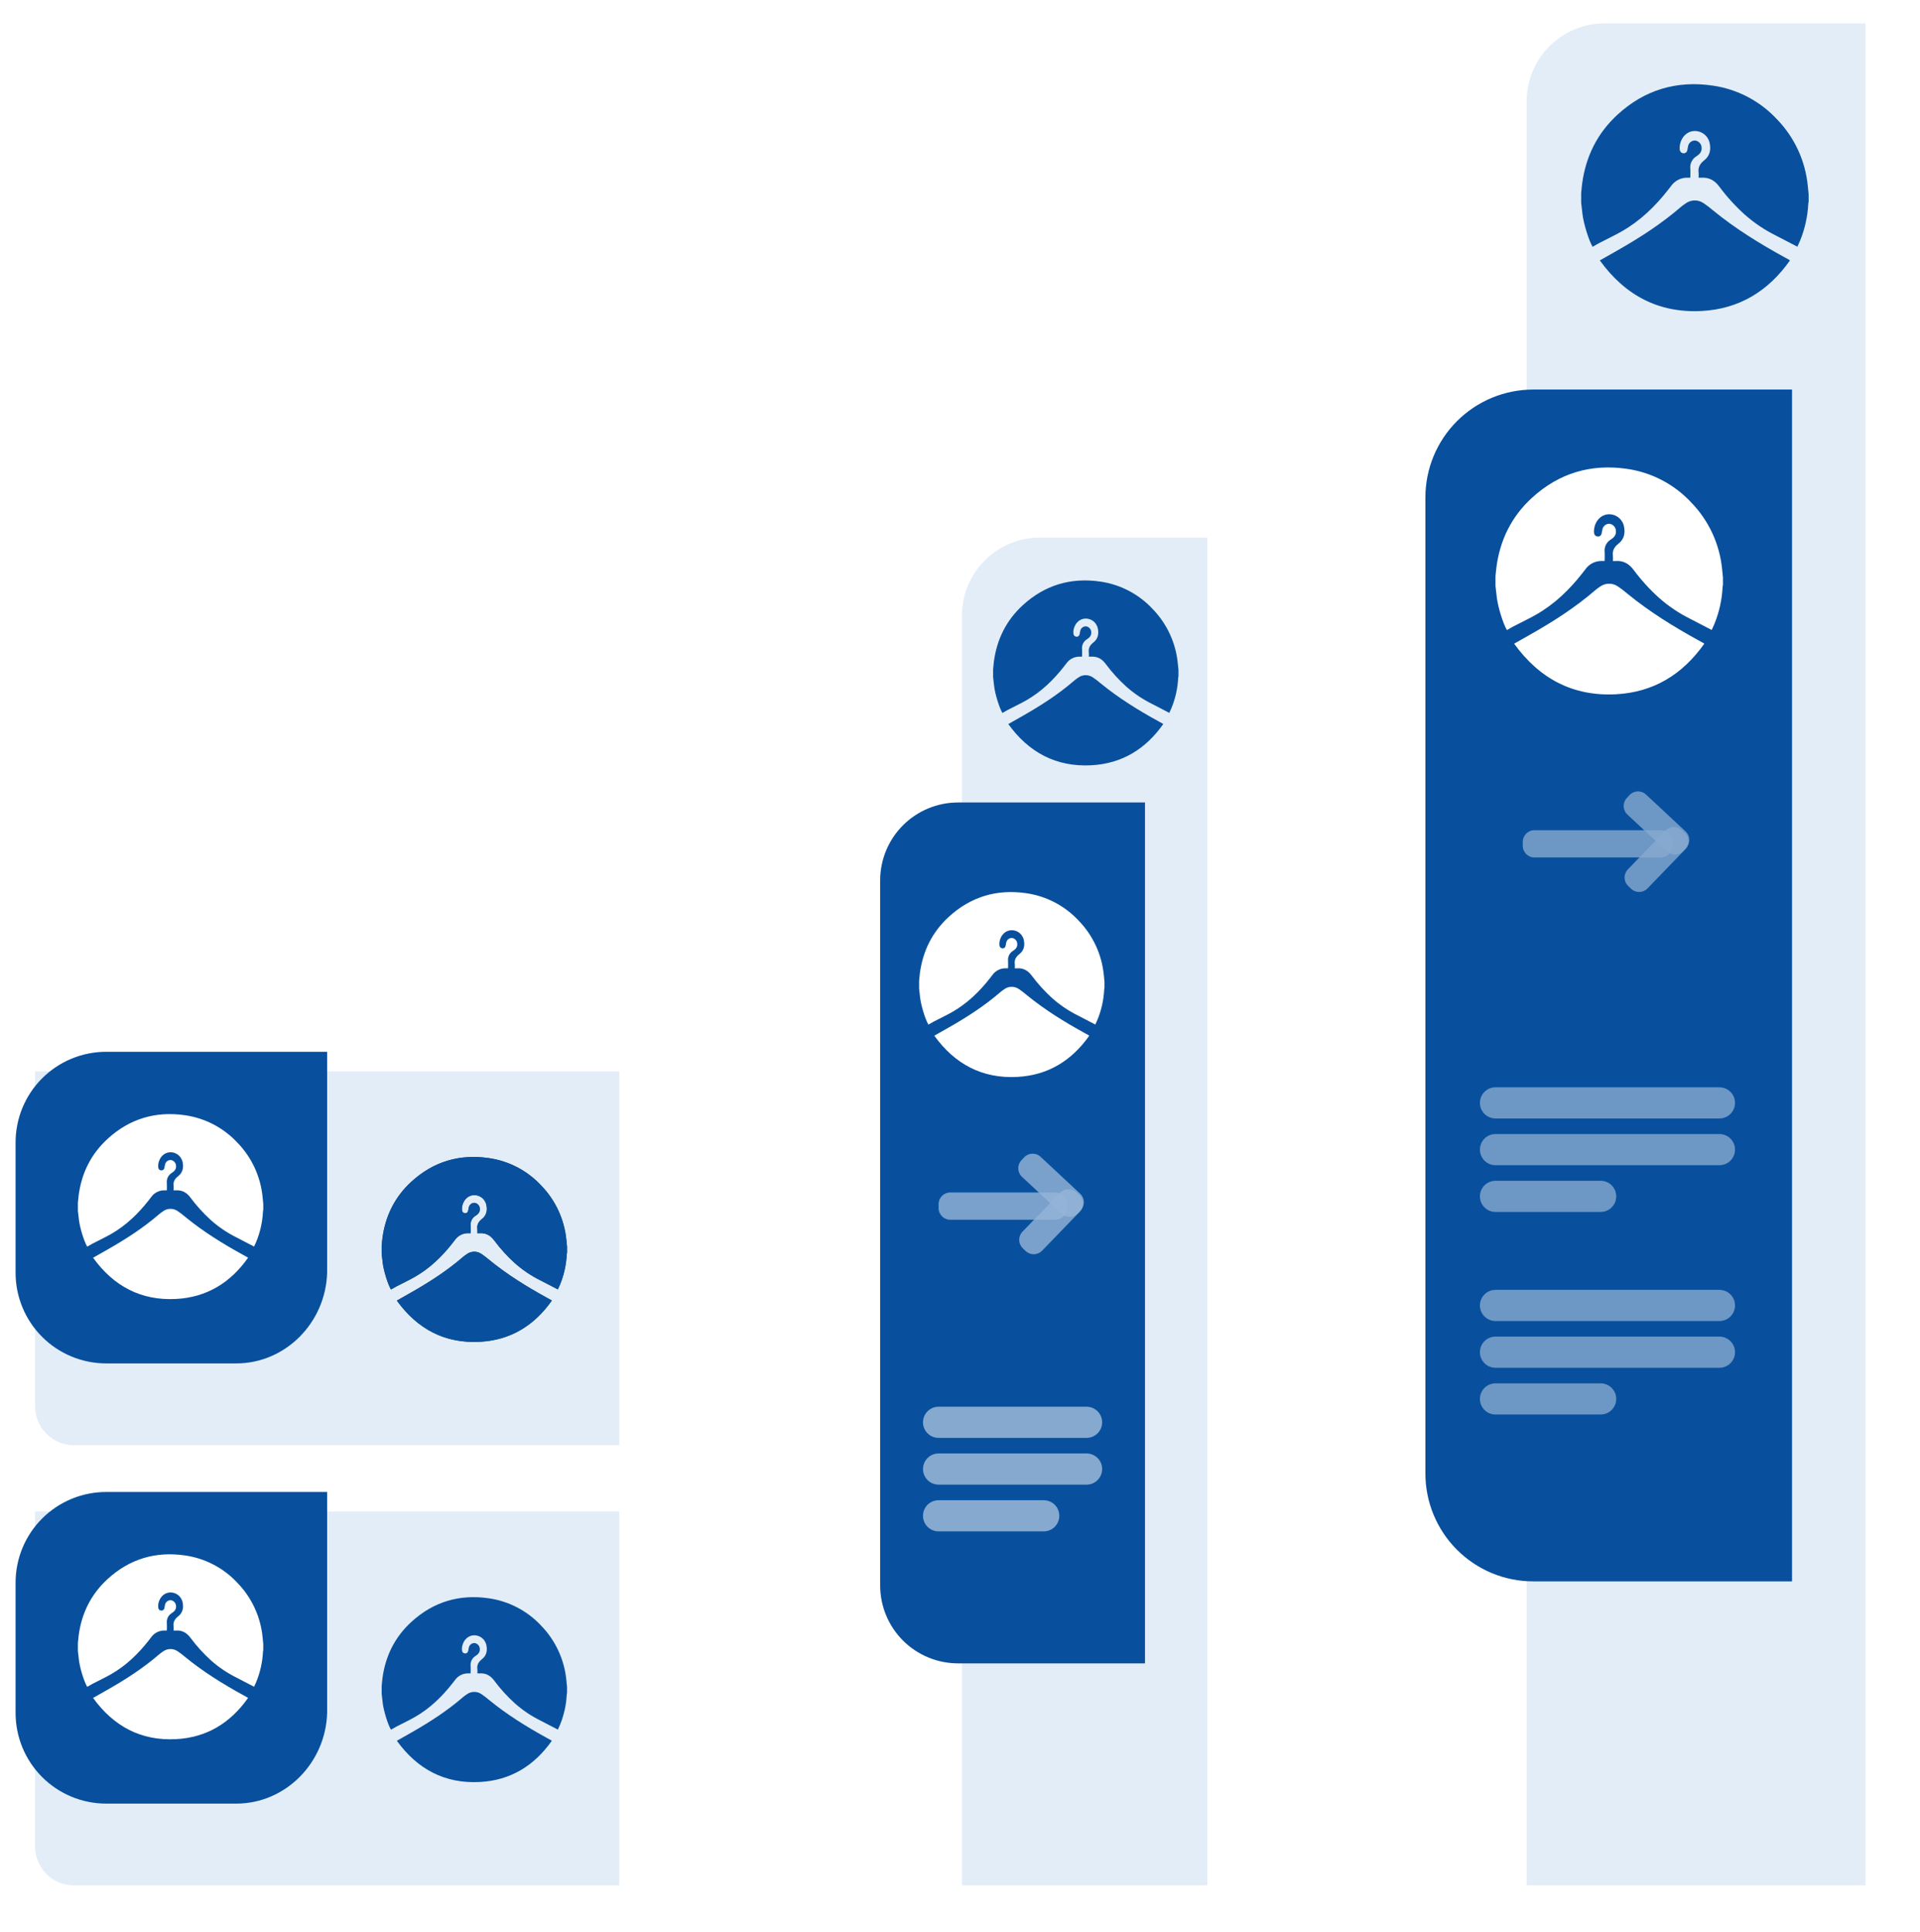 <svg xmlns="http://www.w3.org/2000/svg" width="493" height="496" viewBox="0 0 493 496" fill="none"><g filter="url(#filter0_d_13_5973)"><path d="M9 275H159V371H19C17.687 371 16.386 370.741 15.173 370.239C13.96 369.736 12.857 369 11.929 368.071C11 367.142 10.264 366.04 9.761 364.827C9.259 363.614 9 362.313 9 361L9 275Z" fill="#E3EDF8"></path></g><g filter="url(#filter1_d_13_5973)"><path d="M60.68 350H27.32C24.256 350.007 21.22 349.408 18.388 348.238C15.556 347.069 12.982 345.351 10.816 343.184C8.649 341.018 6.931 338.444 5.762 335.612C4.592 332.78 3.993 329.744 4 326.68V293.32C3.993 290.256 4.592 287.22 5.762 284.388C6.931 281.556 8.649 278.982 10.816 276.816C12.982 274.649 15.556 272.931 18.388 271.762C21.22 270.592 24.256 269.993 27.32 270H84V326.68C83.64 339.6 73.24 350 60.68 350Z" fill="#08509D"></path></g><g filter="url(#filter2_d_13_5973)"><path d="M9 388H159V484H19C17.687 484 16.386 483.741 15.173 483.239C13.96 482.736 12.857 482 11.929 481.071C11 480.142 10.264 479.04 9.761 477.827C9.259 476.614 9 475.313 9 474L9 388Z" fill="#E3EDF8"></path></g><g filter="url(#filter3_d_13_5973)"><path d="M60.68 463H27.32C24.256 463.007 21.22 462.408 18.388 461.238C15.556 460.069 12.982 458.351 10.816 456.184C8.649 454.018 6.931 451.444 5.762 448.612C4.592 445.78 3.993 442.744 4 439.68V406.32C3.993 403.256 4.592 400.22 5.762 397.388C6.931 394.556 8.649 391.982 10.816 389.816C12.982 387.649 15.556 385.931 18.388 384.762C21.22 383.592 24.256 382.993 27.32 383H84V439.68C83.64 452.6 73.24 463 60.68 463Z" fill="#08509D"></path></g><g filter="url(#filter4_d_13_5973)"><path d="M267 138H310V484H247V158C247 152.696 249.107 147.609 252.858 143.858C256.609 140.107 261.696 138 267 138V138Z" fill="#E3EDF8"></path></g><g filter="url(#filter5_d_13_5973)"><path d="M412 6H479V484H392V26C392 20.696 394.107 15.609 397.858 11.858C401.609 8.107 406.696 6 412 6V6Z" fill="#E3EDF8"></path></g><g filter="url(#filter6_d_13_5973)"><path d="M246 206H294V427H246C240.696 427 235.609 424.893 231.858 421.142C228.107 417.391 226 412.304 226 407V226C226 220.696 228.107 215.609 231.858 211.858C235.609 208.107 240.696 206 246 206Z" fill="#08509D"></path></g><g opacity="0.8"><g opacity="0.8"><path opacity="0.8" d="M271 306.117H244C242.343 306.117 241 307.46 241 309.117V310.117C241 311.774 242.343 313.117 244 313.117H271C272.657 313.117 274 311.774 274 310.117V309.117C274 307.46 272.657 306.117 271 306.117Z" fill="#E3EDF8"></path><path opacity="0.8" d="M272.188 306.197L262.537 316.182C261.385 317.373 261.417 319.272 262.609 320.424L263.341 321.132C264.533 322.284 266.432 322.251 267.583 321.06L277.235 311.075C278.386 309.884 278.354 307.985 277.163 306.833L276.43 306.125C275.239 304.974 273.34 305.006 272.188 306.197Z" fill="#E3EDF8"></path><path opacity="0.8" d="M262.412 302.097L272.569 311.568C273.78 312.698 275.679 312.632 276.809 311.42L277.504 310.675C278.634 309.463 278.567 307.565 277.356 306.435L267.199 296.964C265.988 295.834 264.089 295.9 262.959 297.112L262.264 297.857C261.134 299.069 261.201 300.967 262.412 302.097Z" fill="#E3EDF8"></path></g><g opacity="0.8"><path opacity="0.8" d="M279 361.117H241C238.791 361.117 237 362.908 237 365.117C237 367.326 238.791 369.117 241 369.117H279C281.209 369.117 283 367.326 283 365.117C283 362.908 281.209 361.117 279 361.117Z" fill="white"></path><path opacity="0.8" d="M279 373.117H241C238.791 373.117 237 374.908 237 377.117C237 379.326 238.791 381.117 241 381.117H279C281.209 381.117 283 379.326 283 377.117C283 374.908 281.209 373.117 279 373.117Z" fill="white"></path><path opacity="0.8" d="M268 385.117H241C238.791 385.117 237 386.908 237 389.117C237 391.326 238.791 393.117 241 393.117H268C270.209 393.117 272 391.326 272 389.117C272 386.908 270.209 385.117 268 385.117Z" fill="white"></path></g></g><g filter="url(#filter7_d_13_5973)"><path d="M393.688 100H460.139V405.951H393.688C386.345 405.951 379.302 403.034 374.11 397.841C368.917 392.649 366 385.606 366 378.263V127.688C366 120.345 368.917 113.302 374.11 108.11C379.302 102.917 386.345 100 393.688 100Z" fill="#08509D"></path></g><g opacity="0.8"><g opacity="0.8"><g opacity="0.8"><path opacity="0.8" d="M426.449 213.117H394C392.343 213.117 391 214.46 391 216.117V217.117C391 218.774 392.343 220.117 394 220.117H426.449C428.106 220.117 429.449 218.774 429.449 217.117V216.117C429.449 214.46 428.106 213.117 426.449 213.117Z" fill="white"></path><path opacity="0.8" d="M427.637 213.197L417.986 223.182C416.834 224.373 416.867 226.272 418.058 227.424L418.791 228.132C419.982 229.284 421.881 229.251 423.033 228.06L432.684 218.075C433.836 216.884 433.803 214.985 432.612 213.833L431.879 213.125C430.688 211.974 428.789 212.006 427.637 213.197Z" fill="white"></path><path opacity="0.8" d="M417.863 209.097L428.019 218.568C429.231 219.698 431.129 219.632 432.259 218.42L432.954 217.675C434.084 216.463 434.018 214.565 432.806 213.435L422.649 203.964C421.438 202.834 419.539 202.9 418.409 204.112L417.714 204.857C416.584 206.069 416.651 207.967 417.863 209.097Z" fill="white"></path></g><g opacity="0.8"><path opacity="0.8" d="M441.5 279.117H384C381.791 279.117 380 280.908 380 283.117C380 285.326 381.791 287.117 384 287.117H441.5C443.709 287.117 445.5 285.326 445.5 283.117C445.5 280.908 443.709 279.117 441.5 279.117Z" fill="white"></path><path opacity="0.8" d="M441.5 291.117H384C381.791 291.117 380 292.908 380 295.117C380 297.326 381.791 299.117 384 299.117H441.5C443.709 299.117 445.5 297.326 445.5 295.117C445.5 292.908 443.709 291.117 441.5 291.117Z" fill="white"></path><path opacity="0.8" d="M411 303.117H384C381.791 303.117 380 304.908 380 307.117C380 309.326 381.791 311.117 384 311.117H411C413.209 311.117 415 309.326 415 307.117C415 304.908 413.209 303.117 411 303.117Z" fill="white"></path></g><g opacity="0.8"><path opacity="0.8" d="M441.5 331.117H384C381.791 331.117 380 332.908 380 335.117C380 337.326 381.791 339.117 384 339.117H441.5C443.709 339.117 445.5 337.326 445.5 335.117C445.5 332.908 443.709 331.117 441.5 331.117Z" fill="white"></path><path opacity="0.8" d="M441.5 343.117H384C381.791 343.117 380 344.908 380 347.117C380 349.326 381.791 351.117 384 351.117H441.5C443.709 351.117 445.5 349.326 445.5 347.117C445.5 344.908 443.709 343.117 441.5 343.117Z" fill="white"></path><path opacity="0.8" d="M411 355.117H384C381.791 355.117 380 356.908 380 359.117C380 361.326 381.791 363.117 384 363.117H411C413.209 363.117 415 361.326 415 359.117C415 356.908 413.209 355.117 411 355.117Z" fill="white"></path></g></g></g><path d="M20 310.815V308.762C20.069 308.11 20.117 307.459 20.202 306.815C20.963 301.115 23.384 296.241 27.623 292.359C33.282 287.174 39.986 285.186 47.56 286.299C52.706 287.05 57.44 289.536 60.979 293.347C64.644 297.128 66.916 302.04 67.424 307.281C67.489 307.859 67.541 308.438 67.598 309.017V310.56C67.565 310.693 67.542 310.828 67.529 310.964C67.401 313.651 66.814 316.297 65.792 318.785C65.618 319.19 65.42 319.627 65.242 320C63.691 319.19 62.206 318.417 60.708 317.648C58.368 316.483 56.191 315.017 54.231 313.288C52.26 311.51 50.47 309.541 48.887 307.41C47.964 306.171 46.786 305.467 45.196 305.572C45.001 305.572 44.791 305.572 44.572 305.572C44.597 305.215 44.597 304.857 44.572 304.499C44.414 303.386 44.892 302.605 45.742 301.933C46.956 300.99 47.183 299.682 46.88 298.29C46.703 297.476 46.214 296.765 45.517 296.31C44.819 295.855 43.971 295.694 43.155 295.861C41.22 296.306 40.431 298.423 40.637 299.739C40.66 299.926 40.747 300.1 40.883 300.23C41.02 300.36 41.198 300.439 41.386 300.451C41.57 300.47 41.754 300.421 41.903 300.313C42.053 300.204 42.157 300.045 42.196 299.864C42.265 299.598 42.319 299.327 42.358 299.055C42.404 298.69 42.587 298.356 42.869 298.12C43.152 297.885 43.513 297.764 43.88 297.784C44.241 297.839 44.572 298.02 44.814 298.295C45.056 298.569 45.194 298.92 45.204 299.286C45.268 300.132 44.799 300.65 44.151 301.067C43.705 301.327 43.343 301.711 43.11 302.172C42.877 302.633 42.783 303.152 42.84 303.666C42.884 304.285 42.84 304.912 42.84 305.568C42.629 305.568 42.475 305.568 42.321 305.568C41.641 305.541 40.965 305.684 40.354 305.985C39.744 306.285 39.218 306.733 38.824 307.289C38.63 307.556 38.419 307.811 38.221 308.07C35.5 311.551 32.371 314.583 28.505 316.786C26.991 317.66 25.412 318.381 23.87 319.19C23.368 319.453 22.882 319.749 22.388 320.024C21.579 318.66 20.502 315.166 20.267 313.142L20 310.815Z" fill="white"></path><path d="M23.902 322.87C25.213 322.129 26.452 321.428 27.687 320.724C32.318 318.085 36.783 315.211 40.827 311.717C41.153 311.437 41.498 311.18 41.859 310.948C42.4 310.551 43.049 310.332 43.719 310.321C44.389 310.309 45.046 310.506 45.6 310.883C46.286 311.344 46.945 311.845 47.571 312.385C52.21 316.186 57.287 319.323 62.549 322.21L63.594 322.785C63.626 322.815 63.656 322.847 63.683 322.882C59.177 329.278 53.085 333.034 45.223 333.451C36.192 333.929 29.16 330.156 23.902 322.87Z" fill="white"></path><path d="M236 253.815V251.762C236.069 251.11 236.117 250.459 236.202 249.815C236.964 244.115 239.384 239.241 243.623 235.359C249.282 230.174 255.986 228.186 263.56 229.299C268.706 230.05 273.44 232.536 276.979 236.347C280.643 240.128 282.916 245.04 283.424 250.281C283.489 250.859 283.541 251.438 283.598 252.017V253.56C283.565 253.693 283.542 253.828 283.529 253.964C283.402 256.651 282.814 259.297 281.792 261.785C281.618 262.19 281.42 262.627 281.242 263C279.691 262.19 278.206 261.417 276.708 260.648C274.368 259.483 272.191 258.017 270.231 256.288C268.26 254.51 266.47 252.541 264.887 250.41C263.964 249.171 262.786 248.467 261.195 248.572C261.001 248.572 260.791 248.572 260.572 248.572C260.597 248.215 260.597 247.857 260.572 247.499C260.414 246.386 260.892 245.605 261.742 244.933C262.957 243.99 263.183 242.682 262.88 241.29C262.704 240.476 262.214 239.765 261.517 239.31C260.819 238.855 259.971 238.694 259.155 238.861C257.22 239.306 256.431 241.423 256.637 242.739C256.66 242.926 256.747 243.1 256.883 243.23C257.02 243.36 257.198 243.439 257.386 243.451C257.57 243.47 257.754 243.421 257.903 243.313C258.053 243.204 258.157 243.045 258.196 242.864C258.265 242.598 258.319 242.327 258.358 242.055C258.404 241.69 258.587 241.356 258.869 241.12C259.152 240.885 259.513 240.764 259.88 240.784C260.241 240.839 260.572 241.02 260.814 241.295C261.056 241.569 261.194 241.92 261.204 242.286C261.268 243.132 260.799 243.65 260.151 244.067C259.705 244.327 259.343 244.711 259.11 245.172C258.878 245.633 258.783 246.152 258.84 246.666C258.884 247.285 258.84 247.912 258.84 248.568C258.629 248.568 258.475 248.568 258.321 248.568C257.641 248.541 256.965 248.684 256.354 248.985C255.744 249.285 255.217 249.733 254.824 250.289C254.629 250.556 254.419 250.811 254.221 251.07C251.5 254.551 248.371 257.583 244.505 259.786C242.991 260.66 241.412 261.381 239.87 262.19C239.368 262.453 238.882 262.749 238.388 263.024C237.579 261.66 236.502 258.166 236.267 256.142L236 253.815Z" fill="white"></path><path d="M239.902 265.87C241.213 265.129 242.452 264.428 243.687 263.724C248.318 261.085 252.783 258.211 256.827 254.717C257.153 254.437 257.498 254.18 257.859 253.948C258.4 253.551 259.049 253.332 259.719 253.321C260.389 253.309 261.046 253.506 261.6 253.883C262.286 254.344 262.945 254.845 263.571 255.385C268.21 259.186 273.287 262.323 278.549 265.21L279.594 265.785C279.626 265.815 279.656 265.847 279.683 265.882C275.177 272.278 269.085 276.034 261.223 276.451C252.192 276.929 245.16 273.156 239.902 265.87Z" fill="white"></path><path d="M20 423.815V421.762C20.069 421.11 20.117 420.459 20.202 419.815C20.963 414.115 23.384 409.241 27.623 405.359C33.282 400.174 39.986 398.186 47.56 399.299C52.706 400.05 57.44 402.536 60.979 406.347C64.644 410.128 66.916 415.04 67.424 420.281C67.489 420.859 67.541 421.438 67.598 422.017V423.56C67.565 423.693 67.542 423.828 67.529 423.964C67.401 426.651 66.814 429.297 65.792 431.785C65.618 432.19 65.42 432.627 65.242 433C63.691 432.19 62.206 431.417 60.708 430.648C58.368 429.483 56.191 428.017 54.231 426.288C52.26 424.51 50.47 422.541 48.887 420.41C47.964 419.171 46.786 418.467 45.196 418.572C45.001 418.572 44.791 418.572 44.572 418.572C44.597 418.215 44.597 417.857 44.572 417.499C44.414 416.386 44.892 415.605 45.742 414.933C46.956 413.99 47.183 412.682 46.88 411.29C46.703 410.476 46.214 409.765 45.517 409.31C44.819 408.855 43.971 408.694 43.155 408.861C41.22 409.306 40.431 411.423 40.637 412.739C40.66 412.926 40.747 413.1 40.883 413.23C41.02 413.36 41.198 413.439 41.386 413.451C41.57 413.47 41.754 413.421 41.903 413.313C42.053 413.204 42.157 413.045 42.196 412.864C42.265 412.598 42.319 412.327 42.358 412.055C42.404 411.69 42.587 411.356 42.869 411.12C43.152 410.885 43.513 410.764 43.88 410.784C44.241 410.839 44.572 411.02 44.814 411.295C45.056 411.569 45.194 411.92 45.204 412.286C45.268 413.132 44.799 413.65 44.151 414.067C43.705 414.327 43.343 414.711 43.11 415.172C42.877 415.633 42.783 416.152 42.84 416.666C42.884 417.285 42.84 417.912 42.84 418.568C42.629 418.568 42.475 418.568 42.321 418.568C41.641 418.541 40.965 418.684 40.354 418.985C39.744 419.285 39.218 419.733 38.824 420.289C38.63 420.556 38.419 420.811 38.221 421.07C35.5 424.551 32.371 427.583 28.505 429.786C26.991 430.66 25.412 431.381 23.87 432.19C23.368 432.453 22.882 432.749 22.388 433.024C21.579 431.66 20.502 428.166 20.267 426.142L20 423.815Z" fill="white"></path><path d="M23.902 435.87C25.213 435.129 26.452 434.428 27.687 433.724C32.318 431.085 36.783 428.211 40.827 424.717C41.153 424.437 41.498 424.18 41.859 423.948C42.4 423.551 43.049 423.332 43.719 423.321C44.389 423.309 45.046 423.506 45.6 423.883C46.286 424.344 46.945 424.845 47.571 425.385C52.21 429.186 57.287 432.323 62.549 435.21L63.594 435.785C63.626 435.815 63.656 435.847 63.683 435.882C59.177 442.278 53.085 446.034 45.223 446.451C36.192 446.929 29.16 443.156 23.902 435.87Z" fill="white"></path><path d="M98 321.815V319.762C98.069 319.11 98.117 318.459 98.202 317.815C98.963 312.115 101.384 307.241 105.623 303.359C111.282 298.174 117.986 296.186 125.56 297.299C130.706 298.05 135.44 300.536 138.979 304.347C142.643 308.128 144.916 313.04 145.424 318.281C145.489 318.859 145.541 319.438 145.598 320.017V321.56C145.565 321.693 145.542 321.828 145.529 321.964C145.402 324.651 144.814 327.297 143.792 329.785C143.618 330.19 143.42 330.627 143.242 331C141.691 330.19 140.206 329.417 138.708 328.648C136.368 327.483 134.191 326.017 132.231 324.288C130.26 322.51 128.47 320.541 126.887 318.41C125.964 317.171 124.786 316.467 123.195 316.572C123.001 316.572 122.791 316.572 122.572 316.572C122.597 316.215 122.597 315.857 122.572 315.499C122.414 314.386 122.892 313.605 123.742 312.933C124.957 311.99 125.183 310.682 124.88 309.29C124.704 308.476 124.214 307.765 123.517 307.31C122.819 306.855 121.971 306.694 121.155 306.861C119.22 307.306 118.431 309.423 118.637 310.739C118.66 310.926 118.747 311.1 118.883 311.23C119.02 311.36 119.198 311.439 119.386 311.451C119.57 311.47 119.754 311.421 119.903 311.313C120.053 311.204 120.157 311.045 120.196 310.864C120.265 310.598 120.319 310.327 120.358 310.055C120.404 309.69 120.587 309.356 120.869 309.12C121.152 308.885 121.513 308.764 121.88 308.784C122.241 308.839 122.572 309.02 122.814 309.295C123.056 309.569 123.194 309.92 123.204 310.286C123.268 311.132 122.799 311.65 122.151 312.067C121.705 312.327 121.343 312.711 121.11 313.172C120.878 313.633 120.783 314.152 120.84 314.666C120.884 315.285 120.84 315.912 120.84 316.568C120.629 316.568 120.475 316.568 120.321 316.568C119.641 316.541 118.965 316.684 118.354 316.985C117.744 317.285 117.217 317.733 116.824 318.289C116.629 318.556 116.419 318.811 116.221 319.07C113.5 322.551 110.371 325.583 106.505 327.786C104.991 328.66 103.412 329.381 101.87 330.19C101.368 330.453 100.882 330.749 100.388 331.024C99.579 329.66 98.502 326.166 98.267 324.142L98 321.815Z" fill="#14436B"></path><path d="M101.902 333.87C103.213 333.129 104.452 332.428 105.687 331.724C110.318 329.085 114.783 326.211 118.827 322.717C119.153 322.437 119.498 322.18 119.859 321.948C120.4 321.551 121.049 321.332 121.719 321.321C122.389 321.309 123.046 321.506 123.6 321.883C124.286 322.344 124.945 322.845 125.571 323.385C130.21 327.186 135.287 330.323 140.549 333.21L141.594 333.785C141.626 333.815 141.656 333.847 141.683 333.882C137.177 340.278 131.085 344.034 123.223 344.451C114.192 344.929 107.16 341.156 101.902 333.87Z" fill="#14436B"></path><path d="M98 321.815V319.762C98.069 319.11 98.117 318.459 98.202 317.815C98.963 312.115 101.384 307.241 105.623 303.359C111.282 298.174 117.986 296.186 125.56 297.299C130.706 298.05 135.44 300.536 138.979 304.347C142.643 308.128 144.916 313.04 145.424 318.281C145.489 318.859 145.541 319.438 145.598 320.017V321.56C145.565 321.693 145.542 321.828 145.529 321.964C145.402 324.651 144.814 327.297 143.792 329.785C143.618 330.19 143.42 330.627 143.242 331C141.691 330.19 140.206 329.417 138.708 328.648C136.368 327.483 134.191 326.017 132.231 324.288C130.26 322.51 128.47 320.541 126.887 318.41C125.964 317.171 124.786 316.467 123.195 316.572C123.001 316.572 122.791 316.572 122.572 316.572C122.597 316.215 122.597 315.857 122.572 315.499C122.414 314.386 122.892 313.605 123.742 312.933C124.957 311.99 125.183 310.682 124.88 309.29C124.704 308.476 124.214 307.765 123.517 307.31C122.819 306.855 121.971 306.694 121.155 306.861C119.22 307.306 118.431 309.423 118.637 310.739C118.66 310.926 118.747 311.1 118.883 311.23C119.02 311.36 119.198 311.439 119.386 311.451C119.57 311.47 119.754 311.421 119.903 311.313C120.053 311.204 120.157 311.045 120.196 310.864C120.265 310.598 120.319 310.327 120.358 310.055C120.404 309.69 120.587 309.356 120.869 309.12C121.152 308.885 121.513 308.764 121.88 308.784C122.241 308.839 122.572 309.02 122.814 309.295C123.056 309.569 123.194 309.92 123.204 310.286C123.268 311.132 122.799 311.65 122.151 312.067C121.705 312.327 121.343 312.711 121.11 313.172C120.878 313.633 120.783 314.152 120.84 314.666C120.884 315.285 120.84 315.912 120.84 316.568C120.629 316.568 120.475 316.568 120.321 316.568C119.641 316.541 118.965 316.684 118.354 316.985C117.744 317.285 117.217 317.733 116.824 318.289C116.629 318.556 116.419 318.811 116.221 319.07C113.5 322.551 110.371 325.583 106.505 327.786C104.991 328.66 103.412 329.381 101.87 330.19C101.368 330.453 100.882 330.749 100.388 331.024C99.579 329.66 98.502 326.166 98.267 324.142L98 321.815Z" fill="#08509D"></path><path d="M101.902 333.87C103.213 333.129 104.452 332.428 105.687 331.724C110.318 329.085 114.783 326.211 118.827 322.717C119.153 322.437 119.498 322.18 119.859 321.948C120.4 321.551 121.049 321.332 121.719 321.321C122.389 321.309 123.046 321.506 123.6 321.883C124.286 322.344 124.945 322.845 125.571 323.385C130.21 327.186 135.287 330.323 140.549 333.21L141.594 333.785C141.626 333.815 141.656 333.847 141.683 333.882C137.177 340.278 131.085 344.034 123.223 344.451C114.192 344.929 107.16 341.156 101.902 333.87Z" fill="#08509D"></path><path d="M255 173.815V171.762C255.069 171.11 255.117 170.459 255.202 169.815C255.964 164.115 258.384 159.241 262.623 155.359C268.282 150.174 274.986 148.186 282.56 149.299C287.706 150.05 292.44 152.536 295.979 156.347C299.643 160.128 301.916 165.04 302.424 170.281C302.489 170.859 302.541 171.438 302.598 172.017V173.56C302.565 173.693 302.542 173.828 302.529 173.964C302.402 176.651 301.814 179.297 300.792 181.785C300.618 182.19 300.42 182.627 300.242 183C298.691 182.19 297.206 181.417 295.708 180.648C293.368 179.483 291.191 178.017 289.231 176.288C287.26 174.51 285.47 172.541 283.887 170.41C282.964 169.171 281.786 168.467 280.195 168.572C280.001 168.572 279.791 168.572 279.572 168.572C279.597 168.215 279.597 167.857 279.572 167.499C279.414 166.386 279.892 165.605 280.742 164.933C281.957 163.99 282.183 162.682 281.88 161.29C281.704 160.476 281.214 159.765 280.517 159.31C279.819 158.855 278.971 158.694 278.155 158.861C276.22 159.306 275.431 161.423 275.637 162.739C275.66 162.926 275.747 163.1 275.883 163.23C276.02 163.36 276.198 163.439 276.386 163.451C276.57 163.47 276.754 163.421 276.903 163.313C277.053 163.204 277.157 163.045 277.196 162.864C277.265 162.598 277.319 162.327 277.358 162.055C277.404 161.69 277.587 161.356 277.869 161.12C278.152 160.885 278.513 160.764 278.88 160.784C279.241 160.839 279.572 161.02 279.814 161.295C280.056 161.569 280.194 161.92 280.204 162.286C280.268 163.132 279.799 163.65 279.151 164.067C278.705 164.327 278.343 164.711 278.11 165.172C277.878 165.633 277.783 166.152 277.84 166.666C277.884 167.285 277.84 167.912 277.84 168.568C277.629 168.568 277.475 168.568 277.321 168.568C276.641 168.541 275.965 168.684 275.354 168.985C274.744 169.285 274.217 169.733 273.824 170.289C273.629 170.556 273.419 170.811 273.221 171.07C270.5 174.551 267.371 177.583 263.505 179.786C261.991 180.66 260.412 181.381 258.87 182.19C258.368 182.453 257.882 182.749 257.388 183.024C256.579 181.66 255.502 178.166 255.267 176.142L255 173.815Z" fill="#08509D"></path><path d="M258.902 185.87C260.213 185.129 261.452 184.428 262.687 183.724C267.318 181.085 271.783 178.211 275.827 174.717C276.153 174.437 276.498 174.18 276.859 173.948C277.4 173.551 278.049 173.332 278.719 173.321C279.389 173.309 280.046 173.506 280.6 173.883C281.286 174.344 281.945 174.845 282.571 175.385C287.21 179.186 292.287 182.323 297.549 185.21L298.594 185.785C298.626 185.815 298.656 185.847 298.683 185.882C294.177 192.278 288.085 196.034 280.223 196.451C271.192 196.929 264.16 193.156 258.902 185.87Z" fill="#08509D"></path><path d="M406 52.057V49.539C406.084 48.739 406.144 47.94 406.248 47.15C407.182 40.156 410.152 34.176 415.353 29.413C422.297 23.05 430.522 20.611 439.815 21.977C446.129 22.898 451.939 25.949 456.281 30.625C460.777 35.263 463.565 41.291 464.189 47.721C464.268 48.431 464.333 49.142 464.402 49.852V51.744C464.362 51.908 464.334 52.074 464.318 52.241C464.161 55.538 463.441 58.784 462.187 61.837C461.973 62.334 461.73 62.87 461.511 63.327C459.609 62.334 457.786 61.385 455.948 60.441C453.078 59.012 450.406 57.214 448.001 55.092C445.583 52.91 443.387 50.494 441.445 47.88C440.312 46.36 438.867 45.496 436.915 45.625C436.676 45.625 436.418 45.625 436.15 45.625C436.18 45.187 436.18 44.747 436.15 44.309C435.956 42.943 436.542 41.984 437.585 41.16C439.075 40.002 439.353 38.398 438.981 36.689C438.765 35.691 438.164 34.818 437.309 34.26C436.453 33.702 435.412 33.504 434.411 33.709C432.037 34.255 431.069 36.853 431.322 38.467C431.349 38.697 431.456 38.911 431.624 39.07C431.791 39.23 432.01 39.326 432.241 39.342C432.466 39.365 432.692 39.304 432.875 39.172C433.059 39.039 433.187 38.843 433.234 38.621C433.319 38.294 433.385 37.962 433.433 37.628C433.49 37.18 433.714 36.771 434.06 36.481C434.407 36.192 434.85 36.045 435.3 36.068C435.744 36.137 436.15 36.359 436.447 36.695C436.743 37.032 436.913 37.462 436.925 37.911C437.004 38.949 436.428 39.585 435.633 40.096C435.085 40.416 434.642 40.887 434.356 41.453C434.071 42.019 433.955 42.655 434.024 43.285C434.079 44.045 434.024 44.815 434.024 45.62C433.766 45.62 433.577 45.62 433.388 45.62C432.554 45.587 431.724 45.762 430.975 46.131C430.225 46.5 429.58 47.05 429.097 47.731C428.858 48.059 428.6 48.372 428.357 48.69C425.019 52.961 421.179 56.681 416.436 59.383C414.578 60.456 412.641 61.341 410.748 62.334C410.133 62.657 409.537 63.019 408.931 63.357C407.937 61.683 406.616 57.397 406.328 54.913L406 52.057Z" fill="#08509D"></path><path d="M410.788 66.849C412.397 65.94 413.917 65.08 415.432 64.216C421.114 60.977 426.593 57.451 431.555 53.164C431.955 52.821 432.378 52.506 432.821 52.221C433.484 51.734 434.281 51.465 435.103 51.451C435.925 51.437 436.732 51.678 437.411 52.141C438.253 52.707 439.061 53.322 439.83 53.984C445.522 58.648 451.751 62.498 458.208 66.039L459.489 66.744C459.528 66.781 459.565 66.821 459.599 66.864C454.07 74.711 446.595 79.321 436.949 79.832C425.867 80.418 417.24 75.789 410.788 66.849Z" fill="#08509D"></path><path d="M384 150.447V147.929C384.084 147.129 384.144 146.33 384.248 145.54C385.182 138.546 388.152 132.566 393.353 127.803C400.297 121.44 408.522 119.001 417.815 120.367C424.129 121.288 429.939 124.339 434.281 129.015C438.777 133.653 441.565 139.681 442.189 146.111C442.268 146.821 442.333 147.532 442.402 148.242V150.134C442.362 150.298 442.334 150.464 442.318 150.631C442.161 153.928 441.441 157.174 440.187 160.227C439.973 160.724 439.73 161.261 439.511 161.718C437.609 160.724 435.786 159.775 433.948 158.832C431.078 157.402 428.406 155.604 426.001 153.482C423.583 151.3 421.387 148.885 419.445 146.27C418.312 144.75 416.867 143.886 414.915 144.015C414.676 144.015 414.418 144.015 414.15 144.015C414.18 143.577 414.18 143.137 414.15 142.699C413.956 141.333 414.542 140.374 415.585 139.55C417.075 138.392 417.353 136.788 416.981 135.079C416.765 134.081 416.164 133.208 415.309 132.65C414.453 132.092 413.412 131.894 412.411 132.099C410.037 132.645 409.069 135.243 409.322 136.858C409.349 137.088 409.456 137.301 409.624 137.46C409.791 137.62 410.01 137.716 410.241 137.732C410.466 137.755 410.692 137.695 410.875 137.562C411.059 137.429 411.187 137.233 411.234 137.011C411.319 136.684 411.385 136.353 411.433 136.018C411.49 135.571 411.714 135.161 412.06 134.872C412.407 134.582 412.85 134.435 413.3 134.458C413.744 134.527 414.15 134.749 414.447 135.086C414.743 135.422 414.913 135.853 414.925 136.301C415.004 137.339 414.428 137.975 413.633 138.487C413.085 138.806 412.642 139.277 412.356 139.843C412.071 140.409 411.955 141.045 412.024 141.676C412.079 142.436 412.024 143.205 412.024 144.01C411.766 144.01 411.577 144.01 411.388 144.01C410.554 143.977 409.724 144.153 408.975 144.521C408.225 144.89 407.58 145.44 407.097 146.121C406.858 146.449 406.6 146.762 406.357 147.08C403.019 151.351 399.179 155.072 394.436 157.774C392.578 158.847 390.641 159.731 388.748 160.724C388.133 161.047 387.537 161.41 386.931 161.747C385.937 160.073 384.616 155.787 384.328 153.303L384 150.447Z" fill="white"></path><path d="M388.788 165.239C390.397 164.33 391.917 163.471 393.432 162.606C399.114 159.368 404.593 155.841 409.555 151.555C409.955 151.212 410.378 150.896 410.821 150.611C411.484 150.125 412.281 149.856 413.103 149.841C413.925 149.827 414.732 150.068 415.411 150.531C416.253 151.097 417.061 151.712 417.83 152.374C423.522 157.038 429.751 160.888 436.208 164.429L437.489 165.134C437.528 165.172 437.565 165.211 437.599 165.254C432.07 173.102 424.595 177.711 414.949 178.223C403.867 178.809 395.24 174.179 388.788 165.239Z" fill="white"></path><path d="M98 434.815V432.762C98.069 432.11 98.117 431.459 98.202 430.815C98.963 425.115 101.384 420.241 105.623 416.359C111.282 411.174 117.986 409.186 125.56 410.299C130.706 411.05 135.44 413.536 138.979 417.347C142.643 421.128 144.916 426.04 145.424 431.281C145.489 431.859 145.541 432.438 145.598 433.017V434.56C145.565 434.693 145.542 434.828 145.529 434.964C145.402 437.651 144.814 440.297 143.792 442.785C143.618 443.19 143.42 443.627 143.242 444C141.691 443.19 140.206 442.417 138.708 441.648C136.368 440.483 134.191 439.017 132.231 437.288C130.26 435.51 128.47 433.541 126.887 431.41C125.964 430.171 124.786 429.467 123.195 429.572C123.001 429.572 122.791 429.572 122.572 429.572C122.597 429.215 122.597 428.857 122.572 428.499C122.414 427.386 122.892 426.605 123.742 425.933C124.957 424.99 125.183 423.682 124.88 422.29C124.704 421.476 124.214 420.765 123.517 420.31C122.819 419.855 121.971 419.694 121.155 419.861C119.22 420.306 118.431 422.423 118.637 423.739C118.66 423.926 118.747 424.1 118.883 424.23C119.02 424.36 119.198 424.439 119.386 424.451C119.57 424.47 119.754 424.421 119.903 424.313C120.053 424.204 120.157 424.045 120.196 423.864C120.265 423.598 120.319 423.327 120.358 423.055C120.404 422.69 120.587 422.356 120.869 422.12C121.152 421.885 121.513 421.764 121.88 421.784C122.241 421.839 122.572 422.02 122.814 422.295C123.056 422.569 123.194 422.92 123.204 423.286C123.268 424.132 122.799 424.65 122.151 425.067C121.705 425.327 121.343 425.711 121.11 426.172C120.878 426.633 120.783 427.152 120.84 427.666C120.884 428.285 120.84 428.912 120.84 429.568C120.629 429.568 120.475 429.568 120.321 429.568C119.641 429.541 118.965 429.684 118.354 429.985C117.744 430.285 117.217 430.733 116.824 431.289C116.629 431.556 116.419 431.811 116.221 432.07C113.5 435.551 110.371 438.583 106.505 440.786C104.991 441.66 103.412 442.381 101.87 443.19C101.368 443.453 100.882 443.749 100.388 444.024C99.579 442.66 98.502 439.166 98.267 437.142L98 434.815Z" fill="#08509D"></path><path d="M101.902 446.87C103.213 446.129 104.452 445.428 105.687 444.724C110.318 442.085 114.783 439.211 118.827 435.717C119.153 435.437 119.498 435.18 119.859 434.948C120.4 434.551 121.049 434.332 121.719 434.321C122.389 434.309 123.046 434.506 123.6 434.883C124.286 435.344 124.945 435.845 125.571 436.385C130.21 440.186 135.287 443.323 140.549 446.21L141.594 446.785C141.626 446.815 141.656 446.847 141.683 446.882C137.177 453.278 131.085 457.034 123.223 457.451C114.192 457.929 107.16 454.156 101.902 446.87Z" fill="#08509D"></path><defs><filter id="filter0_d_13_5973" x="8" y="272" width="162" height="108" filterUnits="userSpaceOnUse" color-interpolation-filters="sRGB"><feGaussianBlur stdDeviation="3"></feGaussianBlur></filter><filter id="filter1_d_13_5973" x="3" y="267" width="92" height="92" filterUnits="userSpaceOnUse" color-interpolation-filters="sRGB"><feGaussianBlur stdDeviation="3"></feGaussianBlur></filter><filter id="filter2_d_13_5973" x="8" y="385" width="162" height="108" filterUnits="userSpaceOnUse" color-interpolation-filters="sRGB"><feGaussianBlur stdDeviation="3"></feGaussianBlur></filter><filter id="filter3_d_13_5973" x="3" y="380" width="92" height="92" filterUnits="userSpaceOnUse" color-interpolation-filters="sRGB"><feGaussianBlur stdDeviation="3"></feGaussianBlur></filter><filter id="filter4_d_13_5973" x="246" y="135" width="75" height="358" filterUnits="userSpaceOnUse" color-interpolation-filters="sRGB"><feGaussianBlur stdDeviation="3"></feGaussianBlur></filter><filter id="filter5_d_13_5973" x="391" y="3" width="99" height="490" filterUnits="userSpaceOnUse" color-interpolation-filters="sRGB"><feGaussianBlur stdDeviation="3"></feGaussianBlur></filter><filter id="filter6_d_13_5973" x="225" y="203" width="80" height="233" filterUnits="userSpaceOnUse" color-interpolation-filters="sRGB"><feGaussianBlur stdDeviation="3"></feGaussianBlur></filter><filter id="filter7_d_13_5973" x="365" y="97" width="106.139" height="317.951" filterUnits="userSpaceOnUse" color-interpolation-filters="sRGB"><feGaussianBlur stdDeviation="3"></feGaussianBlur></filter></defs></svg>